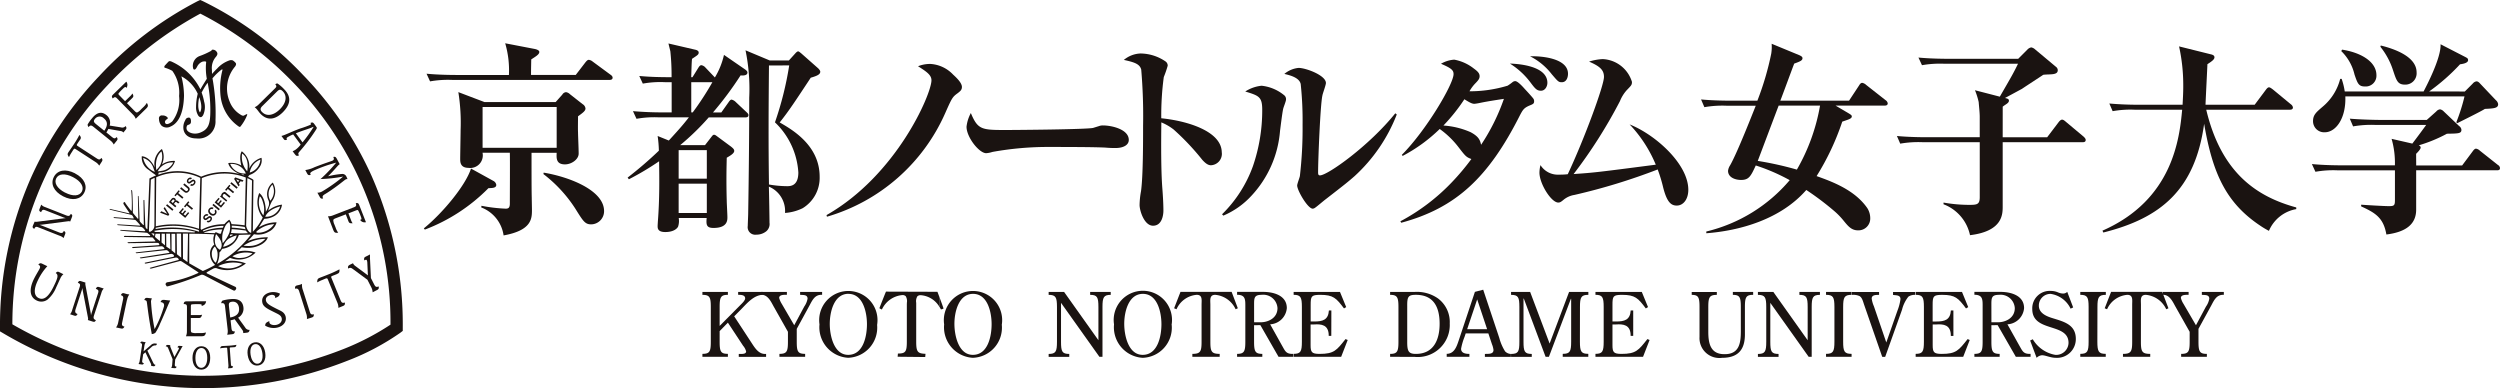 <svg xmlns="http://www.w3.org/2000/svg" width="226.56" height="35.173" viewBox="0 0 226.56 35.173"><defs><style>.a{fill:#1a1311;}</style></defs><g transform="translate(0 -0.003)"><g transform="translate(38.409 3.925)"><path class="a" d="M56.18,14.442v-3.7h6.714v3.7Zm6.714.45c-.018.45-.076,1.051.752,1.051.6,0,1.241-.458,1.241-.976,0-.449-.057-1.635-.057-1.9-.019-.468,0-1.046,0-1.481.432-.318.675-.486.675-.711a.523.523,0,0,0-.261-.392l-1.146-.9a.645.645,0,0,0-.355-.185.435.435,0,0,0-.339.223l-.6.673H56.347l-2.364-.9a17.626,17.626,0,0,1,.205,3.465c0,.38-.037,2.2-.037,2.591,0,.262,0,.808.751.808a1.14,1.14,0,0,0,1.273-1.37H58.65c.02.658,0,3.865,0,4.6,0,.392-.131.468-.373.468a14.394,14.394,0,0,1-2.2-.262l-.018.152a3.188,3.188,0,0,1,2.025,2.534c2.569-.458,2.569-1.541,2.569-2.329,0-.152-.018-.937-.018-1.106-.019-.582-.019-2.326-.019-4.054ZM60.57,7.838c0-.282,0-.432.02-1.408.43-.284.73-.45.73-.677,0-.148-.228-.224-.375-.262l-2.717-.523a8.644,8.644,0,0,1,.338,2.872H53.779c-.186,0-1.5,0-2.678-.114l.319.694a9.341,9.341,0,0,1,2.025-.131H67.663c.131,0,.3-.019.3-.207,0-.131-.131-.228-.21-.28l-1.61-1.186a.653.653,0,0,0-.34-.148c-.111,0-.206.112-.3.223l-.881,1.147Zm-5.44,8.484c-.5,1.556-2.606,4.07-4.275,5.42l.092.112A16.116,16.116,0,0,0,56.709,18.1c.317-.018.712,0,.712-.3a.486.486,0,0,0-.261-.358Zm6.564.5a12.4,12.4,0,0,1,2.89,3.132c.713,1.144.88,1.425,1.444,1.425a1.191,1.191,0,0,0,1.162-1.2c0-1.932-3.282-3.132-5.476-3.488Z" transform="translate(-50.855 -4.968)"/><path class="a" d="M82.345,14.655V17.24H79.792V14.655Zm-1.3-6.607h-.114c.02-.562.038-1.444.076-1.668.546-.359.6-.392.6-.582,0-.114-.131-.207-.317-.244l-2.421-.563c.02.112.152.619.171.711a20.975,20.975,0,0,1,.111,2.345c-.976,0-1.952-.019-2.928-.112l.321.694A8.831,8.831,0,0,1,78.575,8.5h.584v2.737h-.825c-.9,0-1.781-.038-2.682-.113l.32.694A9.052,9.052,0,0,1,78,11.686h2.719c-.487.621-.767.956-1.818,2.1l-1.013-.411A10.734,10.734,0,0,1,78,14.707a35.354,35.354,0,0,1-2.832,2.438l.113.152a24.725,24.725,0,0,0,2.739-1.631c.019,1.427.055,3.341-.113,5.481,0,.016-.02.3-.02.392,0,.188,0,.541.692.541.826,0,1.11-.373,1.165-.5a1.642,1.642,0,0,0,.055-.772h2.532c-.055.62-.016.9.621.9,1.258,0,1.258-.694,1.258-.976,0-.243-.059-1.257-.059-1.465-.054-1.913-.016-3.225,0-3.923.321-.188.678-.392.678-.619,0-.168-.169-.282-.28-.38l-1.257-.929c-.152-.112-.206-.152-.281-.152-.094,0-.131.039-.261.207l-.568.732h-2.25a22.722,22.722,0,0,0,2.587-2.513h3.3c.094,0,.3,0,.3-.206,0-.114-.112-.207-.168-.262l-.98-.921a.791.791,0,0,0-.379-.223c-.054,0-.131.019-.28.243l-.653.92h-.754a30.99,30.99,0,0,0,2.5-3.359c.186.019.62.039.62-.262,0-.131-.169-.242-.189-.262L83.9,6.025a6.864,6.864,0,0,1-.824,2.046l-.845-.886a.637.637,0,0,0-.38-.226c-.131,0-.223.152-.282.246Zm1.3,9.647v2.661H79.792V17.695Zm-1.41-6.457V8.5h1.914a26.221,26.221,0,0,1-1.782,2.737ZM88.047,6.53l-2.195-.92a17.305,17.305,0,0,1,.336,4.3c0,3.4-.037,7.092-.095,10.506,0,.172-.038.942-.038,1.112a.684.684,0,0,0,.771.789,1.42,1.42,0,0,0,.9-.3.856.856,0,0,0,.3-.785c0-.338-.038-2.778-.059-3.269a2.39,2.39,0,0,1,1.465,2.385,4.289,4.289,0,0,0,1.6-.43,3.218,3.218,0,0,0,1.538-2.852c0-2.853-2.513-4.279-3.621-4.919.826-1.03,1.425-1.95,2.815-4.054.582-.167.862-.3.862-.543,0-.131-.2-.322-.223-.337l-1.517-1.34c-.076-.053-.188-.167-.266-.167s-.2.115-.261.188l-.58.639Zm1.764.45a29.622,29.622,0,0,1-1.291,5.158,6.846,6.846,0,0,1,2.119,4.543c0,1.242-.732,1.242-1.029,1.242a9.783,9.783,0,0,1-1.633-.152c-.055-3.806-.036-6.791,0-10.788Z" transform="translate(-56.699 -4.973)"/><path class="a" d="M98.9,21.129c6.359-3.62,9.51-10.978,9.51-12.216,0-.486-.451-.785-1.216-1.274a2.912,2.912,0,0,1,1.146-.207,3.083,3.083,0,0,1,2.025.958c.242.223.805.731.805,1.125,0,.284-.169.392-.356.546-.488.356-.523.392-1.146,1.8a16.877,16.877,0,0,1-10.73,9.415Z" transform="translate(-62.406 -5.558)"/><path class="a" d="M119.055,14.819c1.18,0,7.354-.055,8.009-.186l.544-.168a.956.956,0,0,1,.374-.059c.752,0,2.327.339,2.327,1.314,0,.458-.486.732-1.2.732a8.821,8.821,0,0,1-.883-.036c-1.069-.06-3.845-.06-5.064-.06a28.2,28.2,0,0,0-5.216.452,2.262,2.262,0,0,1-.562.112c-.638,0-1.781-1.444-1.781-2.4a3.432,3.432,0,0,1,.392-1.238c.619,1.482.958,1.537,3.059,1.537Z" transform="translate(-66.422 -6.96)"/><path class="a" d="M143.25,15.151a1.039,1.039,0,0,1-.98,1.162c-.206,0-.432-.095-.788-.49a22.422,22.422,0,0,0-2.606-2.757,4.852,4.852,0,0,0-1.106-.639c-.02,1.765-.039,4.315.093,6.007.02.246.095,1.259.095,1.99,0,.411-.131,1.368-.939,1.368s-1.221-1.386-1.221-1.876a7.428,7.428,0,0,1,.131-1.257c.187-1.352.187-4.429.187-5.913a49.416,49.416,0,0,0-.168-5.1c-.131-.523-.653-.676-1.576-.879a2.505,2.505,0,0,1,1.5-.583,4.076,4.076,0,0,1,2.27.715.462.462,0,0,1,.205.392,9.527,9.527,0,0,1-.355,1.03,26.063,26.063,0,0,0-.228,3.734c2.31.227,5.482,1.163,5.482,3.1Z" transform="translate(-70.934 -5.259)"/><path class="a" d="M146.091,21.168a11.62,11.62,0,0,0,2.795-4.353,15.546,15.546,0,0,0,.845-5.122c0-1.182-.318-1.276-1.538-1.651a3.316,3.316,0,0,1,1.482-.523,3.855,3.855,0,0,1,2.025.845.458.458,0,0,1,.187.411c0,.152-.246.733-.261.86-.076.3-.242,1.691-.281,1.971a9.739,9.739,0,0,1-2.607,5.9,7.329,7.329,0,0,1-2.532,1.783Zm15.832-9.044a14.827,14.827,0,0,1-3.828,5.592c-.58.506-.788.676-2.626,2.1-.152.111-.784.654-.938.752a.417.417,0,0,1-.223.092c-.452,0-1.41-1.652-1.41-2.1,0-.152.228-.73.246-.863a37.055,37.055,0,0,0,.244-4.634,31.329,31.329,0,0,0-.17-3.7c-.131-.6-1.012-.8-1.482-.915a2.366,2.366,0,0,1,1.291-.545c.657,0,2.476.674,2.476,1.368,0,.188-.3.977-.317,1.128-.19.8-.392,5.834-.392,6.962,0,.169.018.282.169.282.694,0,4.467-2.685,6.828-5.626Z" transform="translate(-73.752 -5.671)"/><path class="a" d="M174.68,14.532c-.092-.392-.186-.732-.956-1.14a7.3,7.3,0,0,0-2.458-.6,16.472,16.472,0,0,0,1.9-2.381c.486.3.692.413.914.413a4.634,4.634,0,0,0,.468-.076c.735-.152,1.464-.262,2.2-.373a18.31,18.31,0,0,1-2.066,4.16Zm-7.107,1.013a14.33,14.33,0,0,0,3.357-2.44,8.014,8.014,0,0,1,1.706,1.651c.637.826.7.9,1.165,1.07a21.405,21.405,0,0,1-1.764,2.1,18.323,18.323,0,0,1-4.671,3.546l.076.131c4.937-1.331,7.9-4.071,10.766-9.755.261-.489.357-.638.807-.845.375-.152.471-.187.471-.415a.381.381,0,0,0-.076-.242c-.094-.131-.5-.579-.769-.864-.228-.262-.653-.713-.862-.713a.387.387,0,0,0-.228.076,4.556,4.556,0,0,1-.47.337,11.856,11.856,0,0,1-3.453.507,3.387,3.387,0,0,1,.582-.77c.228-.244.336-.375.336-.6s-.131-.41-.5-.674a4.054,4.054,0,0,0-1.8-.823,2.753,2.753,0,0,0-1.2.373c.975.413,1.139.6,1.139.94,0,.9-2.494,5.121-4.69,7.316Zm9.716-8.369a6.86,6.86,0,0,1,1.837,1.673c.449.6.6.789.98.789s.582-.4.582-.715c0-1.577-2.76-1.727-3.4-1.746Zm1.837-.654a5.745,5.745,0,0,1,1.954,1.616c.56.654.615.73.914.73.412,0,.562-.413.562-.77,0-1.392-2.363-1.618-3.431-1.58Z" transform="translate(-78.867 -5.338)"/><path class="a" d="M192.125,12.77c2.327.92,5.325,3.583,5.325,5.931,0,.845-.449,1.427-1.049,1.427-.507,0-.882-.3-1.22-1.6a13.475,13.475,0,0,0-.507-1.673,55.081,55.081,0,0,1-7.54,2.307,2.059,2.059,0,0,0-1,.45c-.223.186-.317.243-.468.243-.639,0-1.708-1.707-1.708-2.719a3.062,3.062,0,0,1,.094-.676,1.857,1.857,0,0,0,1.69.864,6.193,6.193,0,0,0,.784-.038c1.5-3.193,3.281-8.032,3.281-8.82,0-.654-.41-.974-1.351-1.385a4.834,4.834,0,0,1,1.241-.228,2.913,2.913,0,0,1,2.645,2.066c0,.28-.057.318-.487.767a3.351,3.351,0,0,0-.6.976,44.706,44.706,0,0,1-4.2,6.61c1.911-.131,2.193-.169,7.446-.85a11.955,11.955,0,0,0-2.378-3.658Z" transform="translate(-82.857 -5.42)"/><path class="a" d="M214.025,10.632a17.685,17.685,0,0,1-2.1,5.8,29.779,29.779,0,0,0-3.545-.789c.187-.487,1.408-3.734,1.894-5.01Zm1.408,0h4.425c.131,0,.3-.019.3-.207a.416.416,0,0,0-.187-.281l-1.764-1.385a.737.737,0,0,0-.356-.191c-.116,0-.206.095-.283.228l-.914,1.387h-6.229c.189-.468,1.053-2.834,1.259-3.358.523-.188.749-.28.749-.487,0-.131-.111-.188-.261-.265l-2.533-1.046a3.87,3.87,0,0,1-.038.9,25.986,25.986,0,0,1-1.255,4.258h-2.438c-.19,0-1.5,0-2.666-.112l.3.7a9.467,9.467,0,0,1,2.025-.131H208.2c-.187.449-1.651,4.223-2.325,5.4a1.169,1.169,0,0,0-.188.5c0,.6.653.826,1.181.826.714,0,.882-.337,1.332-1.312a17.47,17.47,0,0,1,3.076,1.331,14.245,14.245,0,0,1-7.559,4.654V22.2c3-.228,6.715-1.238,9.062-3.923a26.033,26.033,0,0,1,2.475,1.86,6.637,6.637,0,0,1,.9.915c.415.508.714.884,1.315.884a1.069,1.069,0,0,0,1.105-1.091,1.717,1.717,0,0,0-.261-.915c-1.144-1.669-3.226-2.419-4.6-2.91a23.156,23.156,0,0,0,2.325-4.935c.527-.186.864-.262.864-.468,0-.111-.076-.152-.244-.262Z" transform="translate(-87.494 -4.983)"/><path class="a" d="M236.194,13.6h4.032l1.012-1.333c.113-.152.228-.262.34-.262s.222.094.355.207l1.613,1.35c.131.131.17.205.17.281,0,.188-.152.207-.283.207h-7.239v5.819c0,.711,0,2.251-2.962,2.606a3.837,3.837,0,0,0-2.4-2.8v-.154a13.539,13.539,0,0,0,2.252.207c.749,0,1.031,0,1.031-.694V14.05h-5.16a9.551,9.551,0,0,0-2.047.131l-.3-.694c1.162.112,2.492.112,2.678.112h4.827V11.762c0-.414-.059-.881-.095-1.354a6.843,6.843,0,0,0-.336-1.068l2.251.583c1.088-1.877,1.241-2.141,1.65-2.983h-6.678a9.4,9.4,0,0,0-2.025.131l-.321-.692c1.164.112,2.5.112,2.683.112H237.6l.823-.824a.653.653,0,0,1,.357-.209.706.706,0,0,1,.338.17l1.914,1.6a.373.373,0,0,1,.152.3c0,.468-.712.338-1.314.413-.242.169-1.6,1.046-1.93,1.274-.112.058-1.291.7-1.539.829.244.056.358.094.358.242,0,.228-.321.337-.563.545Z" transform="translate(-93.111 -5.085)"/><path class="a" d="M260.536,11.078c1.386,5.816,4.668,7.9,8.158,8.856v.152a3.312,3.312,0,0,0-2.476,1.969,7.235,7.235,0,0,1-.788-.469c-3.1-2.064-4.317-4.746-5.084-9.233-.826,6.007-3.958,8.558-9.137,9.854l-.076-.17c6.38-2.8,6.978-8.355,7.222-10.958h-4.276a9.146,9.146,0,0,0-2.025.131l-.3-.694c.884.076,1.783.112,2.666.112h3.974c.019-.487.059-.956.059-1.689a16.311,16.311,0,0,0-.38-3.6l2.85.711c.169.038.358.092.358.28s-.228.36-.638.621c-.02.523-.152,3.1-.172,3.677h4.454l1.01-1.35c.059-.076.171-.228.283-.228.076,0,.152.037.375.206l1.613,1.331a.433.433,0,0,1,.186.284c0,.206-.206.206-.28.206Z" transform="translate(-99.007 -5.057)"/><path class="a" d="M289.973,9.368l.714-.714a.554.554,0,0,1,.338-.206c.131,0,.222.076.339.206l1.423,1.5a.589.589,0,0,1,.207.358c0,.358-.34.392-1.2.432-.375.242-2.138,1.106-2.5,1.293l-.093-.076a16.9,16.9,0,0,0,.744-2.347h-10.8c.076,1.988-.864,3.248-1.858,3.248a1.006,1.006,0,0,1-1.069-1.015c0-.565.3-.807.862-1.293a4.844,4.844,0,0,0,1.6-2.533h.131a6.269,6.269,0,0,1,.281,1.144h7.146c.206-.4,1.6-3.021,1.538-4.279l2.286,1.177c.134.076.208.115.208.265,0,.3-.638.356-.732.375a18.119,18.119,0,0,1-2.794,2.458Zm-4.406,6.7h4.164l.939-1.259c.093-.131.2-.262.317-.262a.646.646,0,0,1,.355.186l1.633,1.293a.357.357,0,0,1,.187.282c0,.188-.152.2-.281.2h-7.316v3.566c0,1.3-.9,2.027-2.7,2.253-.261-1.539-1.031-1.971-2.286-2.55v-.152c.527.039,2.1.131,2.5.131.488,0,.562-.056.562-.545v-2.7h-5.18a9.248,9.248,0,0,0-2.025.131l-.321-.7c1.164.115,2.494.115,2.682.115h4.841a7.947,7.947,0,0,0-.3-2.4l1.879.431c.43-.562,1.068-1.427,1.256-1.69h-4.579a9.425,9.425,0,0,0-2.045.131l-.3-.7c1.161.095,2.492.113,2.678.113h4.3l.863-.77a.515.515,0,0,1,.338-.188.607.607,0,0,1,.335.188L289.46,12.5a.458.458,0,0,1,.206.337c0,.339-.261.339-1.312.356a13.23,13.23,0,0,1-2.551,1.051c.095.055.169.092.169.207,0,.146-.261.413-.411.563ZM278.85,5.574c1.6.244,3.114,1.032,3.114,2.325a.976.976,0,0,1-1.032,1.014c-.58,0-.675-.262-.956-1.087a4.328,4.328,0,0,0-1.2-2.121Zm3.508-.375c1.216.3,3.246.994,3.246,2.438a1.025,1.025,0,0,1-1.05,1.107c-.658,0-.77-.354-1.072-1.257a6.672,6.672,0,0,0-1.161-2.175Z" transform="translate(-105.011 -4.997)"/></g><g transform="translate(0.56 0.617)"><path class="a" d="M18.145,35.177h-.005A35.822,35.822,0,0,1,.275,30.195L0,30.032v-.319A33.205,33.205,0,0,1,2.8,16.127,32.817,32.817,0,0,1,8.945,6.948,32.647,32.647,0,0,1,17.908.11L18.137,0l.232.1a31.567,31.567,0,0,1,9.078,6.679,32.019,32.019,0,0,1,6.227,9.163A33.455,33.455,0,0,1,36.5,29.713v.277l-.22.168a22.153,22.153,0,0,1-4.767,2.526A35.785,35.785,0,0,1,18.145,35.177ZM1.121,29.393a34.7,34.7,0,0,0,17.026,4.664A34.654,34.654,0,0,0,31.1,31.646a23.132,23.132,0,0,0,4.287-2.221,31.15,31.15,0,0,0-8.71-21.832,31.824,31.824,0,0,0-8.522-6.355A32.959,32.959,0,0,0,9.729,7.748,31.452,31.452,0,0,0,1.121,29.393Z" transform="translate(-0.56 -0.617)"/><g transform="translate(2.218 6.786)"><path class="a" d="M30.546,11.967l1.512-1.487c.141-.14.152-.216.014-.365.1-.065.168-.088.221-.06a3.7,3.7,0,0,1,.588.513c.658.669.607,1.357-.14,2.1-.7.685-1.4.741-1.986.145-.183-.187-.3-.4-.457-.543a.867.867,0,0,0-.093-.076,1.139,1.139,0,0,0,.34-.225Zm.346.675c.385.392,1.008.327,1.6-.262s.67-1.217.261-1.629c-.2-.2-.314-.181-.509.01L30.91,12.08c-.206.2-.229.356-.022.564Z" transform="translate(-9.905 -9.878)"/><path class="a" d="M34.62,17.575l-.205-.279a1.3,1.3,0,0,0,.3-.163,2.227,2.227,0,0,0,.43-.436l-.679-.923a3.208,3.208,0,0,0-.528.262c-.083.061-.09.118-.028.213-.2.065-.228.047-.319-.076l-.191-.262c.311-.065.849-.362,1.693-.671a9.677,9.677,0,0,0,.938-.339c.059-.042.052-.085,0-.167.206-.086.252-.031.379.141l.015.019c.069.094.118.169.152.216.053.076.031.112-.037.228a15.3,15.3,0,0,1-.951,1.331c-.362.463-.6.7-.638.775s-.024.131.041.228c-.2.085-.261.05-.37-.1Zm.092-1.9.6.82a13.118,13.118,0,0,0,.992-1.381l-.023-.031c-.267.153-.818.28-1.572.588Z" transform="translate(-10.673 -10.992)"/><path class="a" d="M39.343,19.468c-.125.065-.419.475-1.029,1.079a7.635,7.635,0,0,1,1.262-.209.4.4,0,0,1,.406.257,1.565,1.565,0,0,1,.091.214.215.215,0,0,0-.167.029c-.152.081-.658.547-1.642,1.187-.342.223-.537.262-.4.532-.172.046-.236,0-.321-.162l-.2-.36a.866.866,0,0,0,.449-.122,14.113,14.113,0,0,0,1.887-1.34A12.959,12.959,0,0,1,37.6,20.8a.349.349,0,0,0,.057-.025,14.592,14.592,0,0,0,1.393-1.462,12.387,12.387,0,0,0-2.075.737c-.238.131-.327.2-.249.337.008.01.01.022.018.032-.187.055-.255.019-.336-.135l-.16-.3a2.724,2.724,0,0,0,.843-.262c.952-.37,1.5-.532,1.617-.588.144-.076.165-.159.076-.333.178-.054.238.005.341.2l.244.458a.056.056,0,0,0-.029.012Z" transform="translate(-11.359 -11.973)"/><path class="a" d="M42.393,26.027a.475.475,0,0,1-.532-.218.508.508,0,0,0,.076-.011c.076-.031.06-.118-.033-.353a3.99,3.99,0,0,0-.2-.458c-.048-.08-.081-.076-.228-.02l-.671.262.252.654a1.046,1.046,0,0,0,.131.241c-.283.019-.327-.042-.392-.207l-.028-.076-.2-.523-.923.355c-.135.055-.2.1-.211.169a1.029,1.029,0,0,0,.106.406l.111.284a1.678,1.678,0,0,0,.228.449c-.308.042-.365-.037-.468-.3l-.457-1.189a1.044,1.044,0,0,0,.406-.065l1.966-.76c.191-.076.22-.156.143-.358.21-.046.256.009.341.228Z" transform="translate(-12.008 -13.292)"/><path class="a" d="M3.9,26.025a.554.554,0,0,0,.22.01l2.43-.312a1.517,1.517,0,0,1,.178-.01q-.088-.031-.177-.059L4.888,25c-.216-.085-.3-.065-.392.146a.123.123,0,0,1-.008.02c-.2-.1-.2-.166-.115-.367l.125-.318a.765.765,0,0,0,.346.221l1.894.746c.235.094.336.084.438-.127.176.1.152.169.076.367l-.131.327A.121.121,0,0,0,7.089,26a.342.342,0,0,0-.169-.01L4.532,26.3c-.043,0-.111.009-.2.014a1.745,1.745,0,0,1,.171.052l1.6.629c.243.1.359.071.438-.125a.027.027,0,0,0,0-.014c.181.121.17.182.1.356l-.117.3a.927.927,0,0,0-.379-.218l-1.916-.757c-.2-.08-.279-.048-.364.144-.176-.11-.171-.167-.108-.327Z" transform="translate(-3.539 -13.338)"/><path class="a" d="M8.125,20.679c.86.443,1.155,1.14.835,1.749s-1.056.774-1.916.327S5.889,21.618,6.209,21s1.059-.768,1.916-.327Zm-.9,1.738c.742.384,1.316.311,1.524-.095s-.06-.915-.8-1.3-1.314-.309-1.524.1.059.915.8,1.3Z" transform="translate(-4.106 -12.366)"/><path class="a" d="M9.009,16.62l-.015.024c-.054.08-.138.2-.246.371-.043.065-.032.108.041.156l1.73,1.125c.2.131.289.152.432-.037.117.141.121.209.037.341l-.233.36a1,1,0,0,0-.315-.316L8.617,17.459c-.1-.065-.14-.046-.235.1-.039.065-.091.148-.165.262a2.76,2.76,0,0,0-.2.37c-.138-.2-.159-.282-.056-.439.08-.124.221-.316.4-.588a8.877,8.877,0,0,0,.6-.989c.153.2.166.276.053.45Z" transform="translate(-4.542 -11.348)"/><path class="a" d="M13.306,14.862a.385.385,0,0,0,.4-.107l.014-.016c.1.152.1.218,0,.341l-.2.247a.594.594,0,0,0-.057-.058.379.379,0,0,0-.183-.076L12.157,15a2.7,2.7,0,0,1-.18.321l.5.405c.191.152.272.184.436.009.1.152.1.221,0,.343l-.269.335a.981.981,0,0,0-.283-.346l-1.558-1.26c-.2-.158-.294-.152-.442.032-.065-.117-.1-.2-.071-.256a3.361,3.361,0,0,1,.392-.551c.435-.541.867-.634,1.3-.286a.875.875,0,0,1,.295.951Zm-1.544-.807a.531.531,0,0,0-.815.031c-.163.2-.123.3.094.479l.747.6c.327-.458.317-.835-.027-1.112Z" transform="translate(-5.116 -10.717)"/><path class="a" d="M14.48,9.826a.476.476,0,0,1,.008.573.375.375,0,0,0-.041-.065c-.057-.058-.131-.008-.31.17a4.321,4.321,0,0,0-.342.364c-.054.076-.037.1.071.214l.5.514.5-.486a1.249,1.249,0,0,0,.17-.213c.131.251.09.313-.038.436q-.029.027-.056.056l-.4.388.69.708c.1.1.169.152.237.131a1.045,1.045,0,0,0,.332-.262c.061-.065.136-.135.218-.213a1.7,1.7,0,0,0,.321-.392c.162.265.11.35-.092.548l-.914.893a1.041,1.041,0,0,0-.222-.349l-1.474-1.5c-.142-.145-.228-.141-.383.01-.125-.176-.1-.239.071-.4Z" transform="translate(-5.812 -9.826)"/><path class="a" d="M4.991,31.734a5.208,5.208,0,0,0-.845,1.256c-.419.85-.372,1.418.052,1.627.481.238.914-.122,1.372-1.061.342-.7.472-1.04.179-1.2.131-.139.187-.152.327-.081l.372.184a1.021,1.021,0,0,0-.287.4c-.116.235-.223.5-.358.772a2.863,2.863,0,0,1-.792,1.127.942.942,0,0,1-.98.087c-.625-.3-.728-.989-.25-1.962.2-.4.392-.694.5-.9.095-.191.076-.29-.109-.4.157-.152.228-.139.412-.046Z" transform="translate(-3.48 -15.01)"/><path class="a" d="M9.577,33.731a.524.524,0,0,0,0,.232l.479,2.536c.008.044.015.107.022.186.031-.1.046-.169.052-.19l.583-1.786c.076-.232.05-.323-.178-.4l-.02-.006c.1-.216.161-.213.379-.144l.341.112a.818.818,0,0,0-.211.38l-.664,2.027c-.083.253-.065.36.163.458-.1.192-.168.172-.379.1l-.354-.114a.117.117,0,0,0,.014-.032.371.371,0,0,0,0-.179l-.479-2.494q-.017-.1-.027-.2a1.694,1.694,0,0,1-.046.182l-.56,1.717c-.085.262-.053.384.16.458l.012,0c-.114.2-.181.19-.363.131L8.182,36.6a1,1,0,0,0,.2-.412l.673-2.064c.071-.221.033-.3-.172-.375.1-.191.163-.19.338-.131Z" transform="translate(-4.61 -15.521)"/><path class="a" d="M14.655,35.646l-.426,2.009c-.056.252-.042.343.2.411-.093.169-.159.2-.322.166l-.44-.093a1.065,1.065,0,0,0,.19-.43l.442-2.092c.052-.235.008-.347-.2-.4.076-.152.146-.207.279-.178.065.016.164.053.308.085.043.008.1.017.185.024a1.239,1.239,0,0,0-.208.5Z" transform="translate(-5.928 -15.866)"/><path class="a" d="M17.731,35.647a.767.767,0,0,0-.086.262,17.239,17.239,0,0,0,.327,2.519,9.808,9.808,0,0,0,.855-2.083c.028-.228-.06-.327-.318-.367.085-.2.179-.216.392-.192l.491.055c-.169.284-.425,1.01-.926,2.1a4.433,4.433,0,0,1-.415.809.541.541,0,0,1-.353.127.01.01,0,0,0,.008.01.007.007,0,0,0,.006,0c.006-.065-.14-.694-.313-1.918-.085-.608-.118-.957-.144-1.046-.02-.065-.089-.112-.219-.131.08-.2.152-.209.344-.185Z" transform="translate(-6.739 -16.004)"/><path class="a" d="M23.774,36c-.048.262-.152.347-.417.437a.463.463,0,0,0,.019-.076c0-.088-.092-.1-.359-.1a4.522,4.522,0,0,0-.523.02c-.1.017-.1.052-.106.213v.76h.735a1.28,1.28,0,0,0,.284-.034c-.088.285-.162.3-.349.3h-.673v1.042c0,.152.017.237.082.272a1.068,1.068,0,0,0,.44.05h.321a1.821,1.821,0,0,0,.532-.056c-.076.318-.176.346-.474.345l-1.344,0a1.082,1.082,0,0,0,.089-.423l.005-2.219c0-.214-.065-.277-.3-.277.035-.223.1-.249.35-.249Z" transform="translate(-7.87 -16.099)"/><path class="a" d="M28.387,38.312a.411.411,0,0,0,.379.218.084.084,0,0,0,.022-.008c-.035.191-.088.241-.253.262l-.327.037v-.09a.411.411,0,0,0-.076-.192l-.7-.976a2.733,2.733,0,0,1-.37.1l.076.676c.028.256.069.339.318.327-.037.188-.088.239-.253.257l-.447.05a1.066,1.066,0,0,0,.044-.466l-.238-2.092c-.028-.262-.108-.332-.355-.3.039-.135.076-.22.137-.243a3.529,3.529,0,0,1,.7-.127c.726-.08,1.119.17,1.184.75a.923.923,0,0,1-.483.929Zm-.557-1.751c-.044-.405-.284-.62-.631-.582-.27.031-.314.137-.282.428l.11,1c.584-.1.856-.388.8-.85Z" transform="translate(-8.945 -16.035)"/><path class="a" d="M32.265,35.433a.2.2,0,0,0,.01-.115c-.026-.116-.2-.2-.4-.148-.327.071-.481.274-.43.507.057.258.332.421.788.654.331.173.568.272.671.348a.741.741,0,0,1,.327.458c.1.449-.2.858-.769.989a1.491,1.491,0,0,1-1.09-.179c.017-.243.113-.294.379-.412a.517.517,0,0,0,.009.142c.034.152.311.267.628.2.353-.076.544-.336.485-.6s-.285-.353-.643-.532c-.621-.31-1.029-.491-1.11-.877-.1-.447.171-.814.722-.938a1.366,1.366,0,0,1,.869.116c-.055.23-.17.313-.442.392Z" transform="translate(-10.121 -15.836)"/><path class="a" d="M35.727,34.463l.621,1.957c.076.246.131.319.379.262,0,.191-.039.251-.2.3l-.429.136a1.076,1.076,0,0,0-.048-.464l-.647-2.038c-.071-.228-.167-.3-.38-.247-.013-.17.026-.252.152-.292.065-.02.169-.036.31-.076.042-.015.1-.039.172-.071a1.256,1.256,0,0,0,.065.529Z" transform="translate(-11.064 -15.603)"/><path class="a" d="M39.475,32.619a.138.138,0,0,0-.028.012c-.093.041-.24.094-.435.173-.076.033-.093.076-.056.163l.821,2.009c.1.239.159.3.4.228.018.191-.019.253-.172.316l-.417.17a1.085,1.085,0,0,0-.085-.458l-.87-2.123c-.048-.117-.093-.122-.261-.052-.071.031-.169.076-.3.126a2.772,2.772,0,0,0-.4.2c0-.256.032-.339.214-.413.146-.061.379-.142.7-.274a9.565,9.565,0,0,0,1.1-.5c.015.269-.018.34-.219.421Z" transform="translate(-11.701 -15.189)"/><path class="a" d="M41.8,31.216a.314.314,0,0,0,.022.061.65.65,0,0,0,.211.211l1.113.83-.053-1.129a.647.647,0,0,0-.048-.247c-.026-.051-.1-.047-.207.008-.007,0-.015.007-.022.011-.039-.246.007-.275.157-.353,0,0,.01-.006.015-.007l.346-.178c0,.1,0,.218,0,.353l.085,1.787.285.557c.118.228.185.292.416.2.032.191,0,.255-.146.327l-.4.207a1.069,1.069,0,0,0-.124-.458l-.349-.681-1.285-.949c-.163-.118-.246-.174-.421-.084l-.038.019c-.045-.2.008-.27.179-.358Z" transform="translate(-12.583 -14.763)"/><path class="a" d="M16.882,41.18l-.076.511.667-.568a.471.471,0,0,1,.444-.137l.107.017c-.035.1-.07.144-.138.148a.472.472,0,0,0-.372.158l-.363.313.523,1.088c.059.12.107.186.2.2h.013c-.056.113-.093.142-.2.127l-.2-.032a.216.216,0,0,0,.01-.034.436.436,0,0,0-.065-.233l-.459-.961-.2.172-.085.552c-.024.164-.012.224.148.262-.055.113-.1.135-.2.118l-.289-.043a.692.692,0,0,0,.106-.286l.206-1.368c.023-.152-.009-.228-.152-.253.041-.1.087-.139.174-.126.042.006.109.027.2.043.027,0,.065.006.12.008a.82.82,0,0,0-.118.331Z" transform="translate(-6.573 -17.249)"/><path class="a" d="M20.013,41.228a.19.19,0,0,0-.01.042.411.411,0,0,0,.045.188l.335.836.355-.643a.362.362,0,0,0,.056-.152c.006-.037-.037-.06-.116-.065H20.66c.065-.152.1-.152.21-.143h.01l.252.019c-.036.055-.076.12-.118.2l-.56,1.019-.032.4c-.014.169,0,.228.163.25-.046.116-.085.143-.2.131l-.291-.022a.7.7,0,0,0,.086-.294l.037-.5-.387-.962c-.052-.12-.076-.18-.205-.19H19.6c.043-.127.1-.146.22-.137Z" transform="translate(-7.355 -17.345)"/><path class="a" d="M24.393,42.419c0,.664-.332,1.064-.805,1.064s-.8-.4-.8-1.064.334-1.059.805-1.059S24.4,41.76,24.393,42.419Zm-1.34,0c0,.573.223.9.532.9s.541-.327.541-.9-.223-.9-.532-.9-.538.319-.541.892Z" transform="translate(-8.122 -17.383)"/><path class="a" d="M27.343,41.41h-.018c-.065.005-.168.009-.3.02-.055,0-.07.028-.065.088l.1,1.4c.012.167.039.221.2.221-.029.124-.065.152-.171.162l-.293.023a.685.685,0,0,0,.04-.3l-.109-1.485c-.006-.081-.033-.094-.152-.084-.052,0-.118.01-.211.018a1.56,1.56,0,0,0-.284.043c.05-.158.088-.2.216-.213.1-.007.261-.011.486-.027a5.948,5.948,0,0,0,.784-.084C27.521,41.364,27.483,41.4,27.343,41.41Z" transform="translate(-8.914 -17.343)"/><path class="a" d="M30.957,41.822c.1.654-.169,1.1-.636,1.168s-.849-.277-.95-.93.17-1.1.636-1.167S30.86,41.168,30.957,41.822Zm-1.324.2c.084.565.355.85.665.806s.484-.4.4-.967-.357-.85-.666-.806-.484.4-.4.97Z" transform="translate(-9.7 -17.269)"/></g><g transform="translate(9.374 3.887)"><path class="a" d="M26.7,11.589c-.124.055-.211.116-.247.122a.277.277,0,0,1-.17-.034,2.388,2.388,0,0,1-1.088-1.236,3.071,3.071,0,0,1,.485-3.18c.05-.065.142-.22.06-.327a1.064,1.064,0,0,0-.265-.234.488.488,0,0,0-.267-.012,2.7,2.7,0,0,0-1.15.751,5.735,5.735,0,0,0-.463.492s-.01-.289-.01-.375a1.533,1.533,0,0,1,.376-1.192c.1-.131.178-.272.065-.428a.426.426,0,0,0-.383-.207c-.076,0-.094.071-.108.095a6.892,6.892,0,0,1-1.057.479.945.945,0,0,0-.594,1.117c.027.1.07.111.124.112.085,0,.168-.131.238-.267a.935.935,0,0,1,.43-.43.636.636,0,0,1,.341-.033c.041.022.055.013.041.109a5.3,5.3,0,0,0,.065,1.455s-.474.744-.579.966a5.348,5.348,0,0,0-2.589-2.509s-.2-.111-.3-.014-.327.349-.349.375-.076.159.022.185a3.042,3.042,0,0,1,.668.279,3.379,3.379,0,0,1,.615,2.281,3.217,3.217,0,0,1-.624,2.305c-.3.248-.629.365-.66.037a.339.339,0,0,1,.144-.218c.076-.036.2-.111.019-.246a.607.607,0,0,0-.4-.117.261.261,0,0,0-.3.321.9.9,0,0,0,.233.608.728.728,0,0,0,.812.076c.486-.2,1.176-.836,1.221-2.8a7.3,7.3,0,0,0-.237-1.749A3.333,3.333,0,0,1,22.3,9.725a4.937,4.937,0,0,0-.152,1.187,1.37,1.37,0,0,0,.22.822c.131.131.261.186.417-.065a1.751,1.751,0,0,0,.093-1.236,4.845,4.845,0,0,0-.228-.823l.054-.09a5.643,5.643,0,0,1,.494-.794,12.55,12.55,0,0,1,.244,2.479c0,1.265-.164,1.74-.92,2.04-.588.233-1.184-.028-1.23-.327a.393.393,0,0,1,.09-.361s.28-.043.3-.242c.028-.27-.037-.5-.3-.413-.185.06-.19.2-.244.279a1.243,1.243,0,0,0-.118.836c.093.373.4.756,1.176.756a1.534,1.534,0,0,0,1.713-1.631,17.555,17.555,0,0,0-.274-3.822s.1-.106.181-.2a4.8,4.8,0,0,1,.613-.564c.043-.034.131-.083.108.031a6.522,6.522,0,0,0-.164,2.379,3.871,3.871,0,0,0,1.639,2.723c.048.028.116.081.185-.027a4,4,0,0,0,.572-.989c.018-.056.046-.139-.078-.085ZM22.5,11.417c-.3-.409-.065-1.386-.065-1.386.383,1,.065,1.387.065,1.387Z" transform="translate(-14.314 -5.728)"/><path class="a" d="M27.924,23.584a1.387,1.387,0,0,0,.6-.976,2.376,2.376,0,0,0-1.249.545,4.727,4.727,0,0,1,.337-.85,1.505,1.505,0,0,0,.076-1.694,1.316,1.316,0,0,0-.37,1.647.806.806,0,0,1,.014.417,2.617,2.617,0,0,1-.272.588s.028-1.248-.6-1.707a2.207,2.207,0,0,0,.321,2.219,5.111,5.111,0,0,1-.9,1.293l.056-4.553c0-.048.034-.137-.065-.2-.117-.076-.4-.213-.4-.213-.035-.055.1-.184.164-.2a1.666,1.666,0,0,0,.811-.636,1.065,1.065,0,0,0,.218-.9,1.73,1.73,0,0,0-1.11.981,1.709,1.709,0,0,0-.67-1.569s-.294.293-.048,1.289a1.827,1.827,0,0,0-1.18-.224s.041.573,1.038,1a5.376,5.376,0,0,0-3.494.232,4.841,4.841,0,0,0-3.874-.177.735.735,0,0,1,.009-.152c.005-.042.121-.048.176-.055a1.41,1.41,0,0,0,1.317-1.04,1.893,1.893,0,0,0-1.188.316,1.606,1.606,0,0,0,0-1.4,1.659,1.659,0,0,0-.649,1.686s-.375-.955-1.172-1.032a1.3,1.3,0,0,0,.607,1.229c.356.28.684.506.684.506s-.443.2-.6.286l-.185,4.6a.765.765,0,0,1-.137-.108.9.9,0,0,1-.053-.262c-.008-.087-.084-2.165-.084-2.239s-.082-.069-.082.022S16,24.4,16,24.436s-.041.025-.069,0-.228-.228-.251-.262a.315.315,0,0,1-.061-.162c0-.056-.084-2.092-.089-2.139s-.065-.095-.065-.007.039,1.962.039,1.987-.039.055-.06.022-.4-.465-.417-.5a.472.472,0,0,1-.02-.206c.007-.065-.018-1.639-.069-1.825-.026-.1-.088-.076-.076.012a12.993,12.993,0,0,1,.041,1.792c-.006.042-.061.008-.076-.013s-.444-.56-.5-.676-.1-.09-.138-.061a.131.131,0,0,0-.02.163c.033.076.5.751.526.792s0,.055-.048.041S13,23.015,12.962,23s-.088.039-.041.061,1.9.449,1.967.486a.266.266,0,0,1,.122.123c.014.033.04.081.055.109s.055.065,0,.081-1.624-.109-1.728-.116-.082.081-.013.081,1.768.152,1.823.157a.261.261,0,0,1,.116.039,5.093,5.093,0,0,1,.379.412c.018.032.065.076-.014.076s-1.926-.117-1.98-.117-.093.061.007.076,1.945.137,2.042.152a.425.425,0,0,1,.228.1,1.259,1.259,0,0,1,.162.182c.027.043.089.116-.007.116-.178,0-2.094-.116-2.155-.122s-.08.058-.027.065c.246.048,2.308.184,2.382.2s.055.033.089.055a1.291,1.291,0,0,1,.2.17c.008.022.042.061-.039.069s-2.239-.015-2.267-.015-.131.1.007.1,2.389.036,2.444.036a.16.16,0,0,1,.122.047c.022.026.2.252.219.28s-.034.041-.076.041-2.274.06-2.4.069c-.1.005-.035.094.053.088.022,0,2.382-.028,2.5-.028.065,0,.205-.006.244.065s.065.131-.055.144-2.252.164-2.306.164c-.1,0-.07.1-.008.1.041,0,2.553-.165,2.583-.165a.412.412,0,0,1,.152.039,1.2,1.2,0,0,1,.108.116c.014.02.048.076-.033.1s-2.425.286-2.507.3-.033.082.048.076c.027,0,2.621-.274,2.649-.28a.255.255,0,0,1,.122.023,1.045,1.045,0,0,1,.184.163c.008.02.008.061-.027.065l-2.588.411c-.1.012-.055.081.061.081.076,0,2.635-.392,2.725-.409a.359.359,0,0,1,.216.094c.022.028.081.152-.04.178l-2.526.523c-.1.022-.04.1.053.09.048-.007,2.662-.541,2.711-.548a.379.379,0,0,1,.163.034.327.327,0,0,1,.089.1c.014.019.034.076-.007.088-.061.019-2.444.667-2.56.7-.081.02-.026.095.1.076.056-.01,2.583-.685,2.608-.685a.478.478,0,0,1,.131.034c.028.014,1.319.854,1.481.97.048.033.095.041,0,.095a10.307,10.307,0,0,1-2.764.826c-.144.022-.192.172-.152.228a1.152,1.152,0,0,0,.089.139c.027.022.089,0,.137-.007a23.624,23.624,0,0,0,2.955-1.019c.1-.06.266.007.327.041S24,30.336,24.132,30.386a.131.131,0,0,0,.152-.022.317.317,0,0,0,.095-.184.178.178,0,0,0-.109-.137c-.061-.019-2.5-1.177-2.547-1.208a.061.061,0,0,1,.006-.109c.041-.027.523-.3.58-.327a.474.474,0,0,1,.261-.039,2.7,2.7,0,0,0,2.683-.424,3.542,3.542,0,0,0-1.89-.191l.449-.314a2.154,2.154,0,0,0,2.321-.479,2.868,2.868,0,0,0-1.692-.069l.438-.415a2.523,2.523,0,0,0,1.443-.1c.784-.286.9-.751.924-.8a4.527,4.527,0,0,0-1.818.341s.451-.491.554-.622a1.923,1.923,0,0,0,1.355-.231,1.321,1.321,0,0,0,.7-.846,3.053,3.053,0,0,0-1.61.458s.425-.678.492-.777a1.91,1.91,0,0,0,1.008-.307Zm-.272-2.792a1.319,1.319,0,0,1-.185,1.462,1.234,1.234,0,0,1,.184-1.462Zm.709,1.977a1.362,1.362,0,0,1-.532.709,1.339,1.339,0,0,1-.826.228c.278-.7,1.358-.94,1.358-.94Zm-1.795-4.243A1.321,1.321,0,0,1,25.6,19.7,1.511,1.511,0,0,1,26.565,18.526ZM17,19.642a1.7,1.7,0,0,1-1.057-1.265,1.425,1.425,0,0,1,.956,1Zm7.913-1.663c.718.48.457,1.606.457,1.606a1.925,1.925,0,0,1-.457-1.609Zm-1.085.943a1.391,1.391,0,0,1,1.419.864,1.414,1.414,0,0,1-1.419-.865Zm1.279,1.035c-.055-.019-.28-.088-.28-.088a.505.505,0,0,1,.211.014.131.131,0,0,1,.069.073Zm-3.85.248a5.351,5.351,0,0,1,3.984-.055l-.1,4.334c-.565-.081-1.193-.108-1.193-.108a.862.862,0,0,0-.206-.4,2.182,2.182,0,0,0-.438.4l-.246.012a4.187,4.187,0,0,0-1.844.5l-.065-.09Zm1.734,5.032h-.16a2.415,2.415,0,0,0-.314-.135.392.392,0,0,0-.076.094s-.818-.033-.9-.033-.095-.033-.095-.033a4.96,4.96,0,0,1,1.665-.274,2.355,2.355,0,0,0-.12.38ZM22.9,26.7c-.766-.445-.349-1.42-.349-1.42.88.928.347,1.42.347,1.42ZM21.491,25c-.159.076-.131-.047-.131-.047a4.448,4.448,0,0,1,1.877-.424l-.076.171a5.141,5.141,0,0,0-1.67.3Zm1.693.069c.164-.5.239-.689.554-.9,0,0,.174.248.034.937a3.081,3.081,0,0,1-.616.994,2.117,2.117,0,0,1,.027-1.039Zm.008,1.369a1.355,1.355,0,0,1,.511-.751,3.236,3.236,0,0,1,.719-.3,1.14,1.14,0,0,1-.438.685,2.15,2.15,0,0,1-.791.364Zm.662-1.125a1,1,0,0,1,.205.01c.033.014-.043.076-.084.09s-.285.169-.121-.1Zm.041-.139a1.165,1.165,0,0,0,.065-.342,12.375,12.375,0,0,1,1.3.131.532.532,0,0,0,.2.228,9.122,9.122,0,0,1-1.562-.02Zm.076-.477v-.187a10.312,10.312,0,0,1,1.176.122,1.1,1.1,0,0,0,.076.211,8.026,8.026,0,0,0-1.253-.15Zm-5.3-5.911a1.367,1.367,0,0,1-1.069.761,1.769,1.769,0,0,1-.341.041,1.489,1.489,0,0,1,1.413-.806Zm-1.069-1a1.741,1.741,0,0,1-.131,1.284,1.716,1.716,0,0,1-.34.4c-.178-1.276.47-1.68.47-1.68Zm-.477,2.343a4.768,4.768,0,0,1,3.993.053L21,24.8a7.069,7.069,0,0,0-3.912-.228Zm3.89,4.936a8.157,8.157,0,0,0-3.945-.245l.013-.111a7.043,7.043,0,0,1,3.9.211ZM16.463,25l.178-4.657a2.43,2.43,0,0,1,.341-.164L16.96,24.58a.632.632,0,0,1-.367.479c-.1.054-.131-.065-.131-.065Zm.472.458-.257-.256.272.029Zm.532.451a3.641,3.641,0,0,1-.452-.375,1.606,1.606,0,0,1,.056-.288h.4Zm.142.131.008-.8.293.005.008,1.046a3.411,3.411,0,0,1-.307-.254Zm.429.369-.008-1.169h.349l.027,1.414Zm.479.341-.007-1.5h.334l.007,1.776s-.261-.218-.332-.274ZM19,27.1l-.02-1.865h.4l.008,2.177Zm-1.939-2.007-.144-.1a8.483,8.483,0,0,1,3.735.069.124.124,0,0,1-.082.069c-.227-.021-3.51-.042-3.51-.042Zm2.9,2.719-.41-.3-.008-2.281.463.005Zm1.391.812-1.234-.7V25.244s1.624.005,2.272.065a1.281,1.281,0,0,0-.005.921,1.019,1.019,0,0,0-.379.89,1.374,1.374,0,0,0,.457.948,9.154,9.154,0,0,1-1.11.553Zm1.147-.752a1.078,1.078,0,0,1-.335-.73.869.869,0,0,1,.272-.738,1.112,1.112,0,0,1,.253.724c0,.588-.191.743-.191.743Zm2.438.1a2.176,2.176,0,0,1-2.2.211,3.04,3.04,0,0,1,2.2-.211Zm.914-.951a1.551,1.551,0,0,1-1,.411,1.275,1.275,0,0,1-.82-.144,2.419,2.419,0,0,1,1.829-.268Zm1.161-1.308a1.966,1.966,0,0,1-1.481.641,3.638,3.638,0,0,1-.493-.023A3.578,3.578,0,0,1,27,25.71Zm-4.373,2.271a2.523,2.523,0,0,0,.215-1.042.981.981,0,0,0,.238-.327,1.8,1.8,0,0,0,1.519-1.257c.37-.026,1.1-.034,1.1-.034a10.168,10.168,0,0,1-3.07,2.661Zm3.093-2.849c0,.056-.117,0-.191-.065a1.075,1.075,0,0,1-.267-.56l.109-4.3a2.546,2.546,0,0,1,.423.216s-.069,4.59-.069,4.712Zm2.081-.757a1.783,1.783,0,0,1-1.516.778c-.122-.007-.109-.088-.065-.131a2.611,2.611,0,0,1,1.591-.648Zm-.98-.8a1.872,1.872,0,0,1-.321-1.722c.131.076.247.335.356.806a1.926,1.926,0,0,1-.031.915Z" transform="translate(-12.902 -8.564)"/></g><g transform="translate(13.952 15.461)"><path class="a" d="M19.575,25.251l-.332-.487.1-.126.414.673-.093.116-.737-.282.108-.131Z" transform="translate(-18.928 -21.947)"/><path class="a" d="M19.731,24.295l.575.475-.1.12-.575-.476Z" transform="translate(-19.097 -21.865)"/><path class="a" d="M20.345,23.694a.093.093,0,0,1,.1.023.083.083,0,0,1,.035.088.192.192,0,0,1-.042.07l-.11.136-.152-.131.116-.139a.143.143,0,0,1,.054-.05Zm-.37.228.574.475.1-.118-.228-.187.1-.126a.1.1,0,0,1,.166-.016l.054.046a.445.445,0,0,0,.054.034.152.152,0,0,0,.037.018l.108-.131-.013-.01a.071.071,0,0,1-.052-.008.574.574,0,0,1-.055-.039l-.039-.034a.228.228,0,0,0-.1-.056.131.131,0,0,0-.093.018.146.146,0,0,0,0-.114.228.228,0,0,0-.065-.088.219.219,0,0,0-.069-.039.275.275,0,0,0-.076-.01.2.2,0,0,0-.086.023.38.38,0,0,0-.09.08Z" transform="translate(-19.179 -21.683)"/><path class="a" d="M20.636,23.094l.384-.466.1.085-.143.171.474.392-.1.123-.475-.392-.142.173Z" transform="translate(-19.339 -21.465)"/><path class="a" d="M21.661,22.577l-.353-.294.1-.122.353.293a.261.261,0,0,0,.1.057.123.123,0,0,0,.131-.056.12.12,0,0,0,.031-.135.262.262,0,0,0-.076-.085l-.353-.294.1-.122.353.293a.365.365,0,0,1,.121.148.27.27,0,0,1-.076.279.279.279,0,0,1-.261.126.373.373,0,0,1-.163-.089Z" transform="translate(-19.5 -21.272)"/><path class="a" d="M22.614,21.868a.358.358,0,0,0,.2-.131.327.327,0,0,0,.088-.214.213.213,0,0,0-.081-.167.185.185,0,0,0-.161-.047.362.362,0,0,0-.122.065l-.106.076a.372.372,0,0,1-.087.056.065.065,0,0,1-.065-.01.076.076,0,0,1-.029-.076.167.167,0,0,1,.042-.09.2.2,0,0,1,.076-.056.11.11,0,0,1,.11.015l.1-.115a.228.228,0,0,0-.2-.048.327.327,0,0,0-.176.114.3.3,0,0,0-.084.207.2.2,0,0,0,.082.163.176.176,0,0,0,.172.045.472.472,0,0,0,.145-.087l.065-.05a.372.372,0,0,1,.092-.057.065.065,0,0,1,.065.01.087.087,0,0,1,.024.107.279.279,0,0,1-.047.076.159.159,0,0,1-.12.076.157.157,0,0,1-.081-.034l-.1.118a.218.218,0,0,0,.2.052Z" transform="translate(-19.696 -21.104)"/><path class="a" d="M21.163,25.166l.575.477.361-.438L22,25.12l-.261.318-.152-.122.233-.279-.106-.081-.228.279-.124-.1.253-.3-.1-.084Z" transform="translate(-19.465 -21.972)"/><path class="a" d="M21.775,24.413l.385-.466.1.085-.141.173.473.392-.1.122-.473-.392-.142.174Z" transform="translate(-19.612 -21.781)"/><path class="a" d="M24.573,26.223a.353.353,0,0,0,.2-.135.327.327,0,0,0,.089-.214.222.222,0,0,0-.08-.169.2.2,0,0,0-.161-.046.367.367,0,0,0-.124.065l-.106.08a.568.568,0,0,1-.086.055.065.065,0,0,1-.069-.013.076.076,0,0,1-.029-.07.169.169,0,0,1,.042-.09.185.185,0,0,1,.071-.055.1.1,0,0,1,.112.015l.1-.116a.223.223,0,0,0-.2-.05.338.338,0,0,0-.178.117.3.3,0,0,0-.085.207.214.214,0,0,0,.082.162.182.182,0,0,0,.172.046.476.476,0,0,0,.148-.088l.065-.048a.344.344,0,0,1,.093-.058.065.065,0,0,1,.065.01.088.088,0,0,1,.024.107.29.29,0,0,1-.047.076.164.164,0,0,1-.118.071.186.186,0,0,1-.076-.026l-.095.112a.228.228,0,0,0,.2.053Z" transform="translate(-20.163 -22.147)"/><path class="a" d="M24.828,25.311a.41.41,0,0,1-.166-.273.315.315,0,0,1,.076-.238.308.308,0,0,1,.27-.131.266.266,0,0,1,.14.048l-.1.12a.222.222,0,0,0-.089-.022.16.16,0,0,0-.117.065.163.163,0,0,0-.031.152.327.327,0,0,0,.118.162.285.285,0,0,0,.178.076.165.165,0,0,0,.131-.061.152.152,0,0,0,.038-.131.281.281,0,0,0-.04-.087l.1-.118a.338.338,0,0,1,.087.207.31.31,0,0,1-.076.213.316.316,0,0,1-.242.131.413.413,0,0,1-.276-.109Z" transform="translate(-20.306 -21.954)"/><path class="a" d="M25.163,24.368l.574.475.1-.121-.575-.476Z" transform="translate(-20.427 -21.853)"/><path class="a" d="M25.431,23.949l.577.477.362-.435-.106-.085L26,24.224l-.148-.122.233-.279-.1-.083-.228.279-.123-.1.253-.3-.1-.086Z" transform="translate(-20.492 -21.681)"/><path class="a" d="M26.678,22.439l.387-.464.1.083-.141.173.473.392-.1.122-.472-.392-.144.172Z" transform="translate(-20.791 -21.308)"/><path class="a" d="M27.3,21.788l.575.477.1-.12-.574-.476Z" transform="translate(-20.94 -21.235)"/><path class="a" d="M28.225,21.391l-.121.144-.166-.262Zm.037.4-.086-.139.174-.214.152.065.108-.131-.745-.272-.113.135.406.685Z" transform="translate(-21.05 -21.099)"/></g><path class="a" d="M26.639,23.7l-.575-.473.121-.09s-.018-.076.076-.188a.457.457,0,0,1,.261-.131l.5.416-.1.12-.423-.346a.168.168,0,0,0-.145.065.192.192,0,0,0-.023.19l.392.327Z" transform="translate(-6.692 -6.046)"/></g><g transform="translate(63.656 26.257)"><g transform="translate(0 0.112)"><path class="a" d="M87.5,36.109c.136-.139.465-.435.465-.636,0-.322-.4-.322-.635-.322V34.89h2.235v.262c-.773.018-1.367.691-1.874,1.217l-.72.73L88.53,39.48c.32.486.667,1.083,1.332,1.027v.265H87.386v-.265c.242,0,.667.041.667-.228a1.309,1.309,0,0,0-.274-.513L86.4,37.673l-.747.765V39.4c0,.89.1,1.1.747,1.1v.265H84.092V40.5c.659,0,.76-.21.76-1.1V36.254c0-.884-.1-1.1-.76-1.1V34.89H86.4v.262c-.643,0-.747.218-.747,1.1V37.97Z" transform="translate(-84.092 -34.799)"/><path class="a" d="M95,36.211a1.776,1.776,0,0,0,.3-.714c0-.38-.41-.323-.675-.347v-.262h1.993v.262c-.658-.039-.884.49-1.15.981l-1.148,2.105V39.4c0,.89.1,1.1.76,1.1v.265h-2.33V40.5c.665,0,.771-.21.771-1.1v-.9l-1.291-2.288c-.249-.449-.532-1.093-1.151-1.064v-.262h2.347v.262c-.21,0-.7-.031-.7.282a1.819,1.819,0,0,0,.233.532l1.132,1.945Z" transform="translate(-85.771 -34.798)"/><path class="a" d="M100.683,35.035c1.335,0,1.679,1.7,1.679,2.746,0,1.068-.321,2.781-1.7,2.781-1.318,0-1.671-1.8-1.671-2.8,0-1.038.36-2.732,1.694-2.732Zm2.6,2.812a2.643,2.643,0,1,0-5.223-.048,2.769,2.769,0,0,0,2.594,3.029,2.732,2.732,0,0,0,2.628-2.98Z" transform="translate(-87.451 -34.77)"/><g transform="translate(16.037 0.062)"><path class="a" d="M112.733,36.527c.009-.018-.219-.641-.385-1.082v.9a2.942,2.942,0,0,1,.152.262.855.855,0,0,0,.233-.076Z" transform="translate(-106.922 -34.994)"/><path class="a" d="M110.466,34.868l-4.66-.016c-.023.016-.6,1.5-.6,1.5a1.045,1.045,0,0,0,.228.121,2.255,2.255,0,0,1,1.844-1.308.415.415,0,0,1,.312.1.841.841,0,0,1,.108.588l-.005.171v3.363c0,.915-.121,1.076-.808,1.076l-.026.29,2.5.026.026-.291c-.719-.024-.843-.186-.843-1.1V35.864a.845.845,0,0,1,.107-.588.416.416,0,0,1,.313-.1,2.14,2.14,0,0,1,1.671,1.037v-.9Q110.549,35.086,110.466,34.868Z" transform="translate(-105.205 -34.852)"/></g><path class="a" d="M115.556,35.035c1.334,0,1.679,1.7,1.679,2.746,0,1.068-.321,2.781-1.7,2.781-1.318,0-1.671-1.8-1.671-2.8C113.86,36.73,114.223,35.035,115.556,35.035Zm2.6,2.812a2.643,2.643,0,1,0-5.223-.048,2.771,2.771,0,0,0,2.6,3.031,2.732,2.732,0,0,0,2.627-2.981Z" transform="translate(-91.027 -34.77)"/></g><g transform="translate(31.377 0.112)"><path class="a" d="M129.91,39.267V36.253c0-.884-.106-1.1-.749-1.1v-.262h1.864v.262c-.634,0-.747.218-.747,1.1v4.515H130l-3.479-4.891v3.531c0,.89.1,1.1.755,1.1h-.008v.265H125.4v-.265c.643,0,.754-.21.754-1.1V36.254c0-.884-.11-1.1-.754-1.1V34.89h1.4Z" transform="translate(-125.4 -34.799)"/><path class="a" d="M135.817,35.035c1.332,0,1.679,1.7,1.679,2.746,0,1.068-.323,2.781-1.7,2.781-1.319,0-1.671-1.8-1.671-2.8C134.121,36.73,134.483,35.035,135.817,35.035Zm2.6,2.812A2.643,2.643,0,1,0,133.2,37.8a2.77,2.77,0,0,0,2.6,3.031,2.731,2.731,0,0,0,2.626-2.982Z" transform="translate(-127.275 -34.77)"/><path class="a" d="M143.655,39.4c0,.89.1,1.1.844,1.1v.265h-2.477V40.5c.732,0,.835-.21.835-1.1V36.041c0-.4.106-.892-.442-.892a2.189,2.189,0,0,0-1.829,1.308l-.218-.09.579-1.485h4.634l.562,1.485-.2.09a2.249,2.249,0,0,0-1.847-1.308c-.545,0-.442.49-.442.892Z" transform="translate(-128.999 -34.797)"/><path class="a" d="M149.424,36.026c0-.6.015-.877.69-.877a1.287,1.287,0,0,1,1.43,1.207c0,.923-.891,1.334-1.7,1.278h-.419Zm.569,1.872,1.647,2.87h1.332V40.5c-.653.024-.722-.24-1.02-.756l-1.073-1.922a1.6,1.6,0,0,0,1.511-1.469c0-1.151-1.2-1.47-2.144-1.47h-2.363v.262c.784,0,.747.468.747,1.117V39.4c0,.89-.112,1.1-.747,1.1v.265h2.286V40.5c-.636,0-.747-.21-.747-1.1V37.9Z" transform="translate(-130.806 -34.797)"/><path class="a" d="M158.042,38.873h-.232c.008-1.03-.684-1.077-1.317-1.038h-.327v1.858c0,.649.088.811.817.811,1.312,0,1.545-.327,2.347-1.342l.2.081-.594,1.526h-4.306V40.5c.634,0,.747-.21.747-1.1v-3.15c0-.884-.113-1.1-.747-1.1V34.89h4.2l.564,1.373-.2.121c-.707-.942-.972-1.231-2.152-1.231-.82,0-.868.131-.868.915v1.5h.327c.754,0,1.268-.137,1.325-1h.223Z" transform="translate(-132.428 -34.799)"/></g><g transform="translate(62.325 0)"><path class="a" d="M167.692,36.169c-.008-.845.088-1.022.784-1.022,1.639,0,2.152,1.158,2.152,2.621,0,1.438-.532,2.732-2.152,2.732-.658,0-.788-.234-.784-1.093Zm.653,4.6a2.9,2.9,0,0,0,3.2-3.03,2.662,2.662,0,0,0-1.076-2.273,3.329,3.329,0,0,0-2.127-.579h-2.2v.262c.643,0,.755.218.755,1.1V39.4c0,.89-.112,1.1-.755,1.1v.265Z" transform="translate(-166.145 -34.683)"/><path class="a" d="M176.555,38.2h-1.808l.908-2.7Zm-1.106-3.382-1.462,4.387c-.186.556-.4,1.223-1.094,1.229V40.7h2.057V40.44c-.327,0-.754-.056-.754-.467a5.649,5.649,0,0,1,.32-1.093l.1-.3h2.051l.33.989a2,2,0,0,1,.136.515c0,.418-.508.337-.779.361v.265h2.355v-.265a.783.783,0,0,1-.523-.234A4.364,4.364,0,0,1,177.661,39L176.2,34.622Z" transform="translate(-167.768 -34.622)"/><path class="a" d="M186.81,39.4c0,.89.112,1.1.76,1.1v.265h-2.317V40.5c.653,0,.764-.21.764-1.1v-3.89h-.025L184,40.77h-.3l-1.976-5.285h-.026v3.923c0,.89.106,1.1.748,1.1v.265H180.57v-.265c.653,0,.754-.21.754-1.1V36.254c0-.884-.1-1.1-.754-1.1V34.89H182.3l1.764,4.677,1.764-4.677h1.747v.262c-.653,0-.76.218-.76,1.1Z" transform="translate(-169.613 -34.687)"/><path class="a" d="M194.061,38.873h-.232c.008-1.03-.684-1.077-1.319-1.038h-.329v1.858c0,.649.088.811.818.811,1.311,0,1.544-.327,2.346-1.342l.2.081-.594,1.526H190.64V40.5c.633,0,.745-.21.745-1.1v-3.15c0-.884-.112-1.1-.745-1.1V34.89h4.2l.564,1.373-.2.121c-.706-.942-.973-1.231-2.155-1.231-.82,0-.867.131-.867.915v1.5h.327c.756,0,1.269-.137,1.325-1h.228Z" transform="translate(-172.034 -34.687)"/></g><g transform="translate(89.653 0.107)"><path class="a" d="M206.574,36.254c0-.884-.1-1.1-.722-1.1V34.89h1.84v.262c-.643,0-.747.218-.747,1.1v2.485c0,1.425-.653,2.123-2.08,2.123a1.8,1.8,0,0,1-2.034-1.89V36.255c0-.884-.1-1.1-.707-1.1v-.262H204.4v.262c-.668,0-.773.218-.773,1.1V38.51c0,1.064.21,2.027,1.472,2.018,1.332.008,1.477-1,1.477-2.081Z" transform="translate(-202.123 -34.793)"/><path class="a" d="M214.53,39.267V36.253c0-.884-.107-1.1-.749-1.1v-.262h1.86v.262c-.634,0-.746.218-.746,1.1v4.515h-.274l-3.477-4.891v3.531c0,.89.1,1.1.756,1.1h-.009v.265h-1.87v-.265c.645,0,.756-.21.756-1.1V36.254c0-.884-.111-1.1-.756-1.1V34.89h1.4Z" transform="translate(-204.021 -34.793)"/><path class="a" d="M219.7,39.4c0,.89.113,1.1.764,1.1v.265h-2.315V40.5c.643,0,.76-.21.76-1.1v-3.15c0-.884-.114-1.1-.76-1.1V34.89h2.315v.262c-.653,0-.764.218-.764,1.1Z" transform="translate(-205.975 -34.793)"/><path class="a" d="M223.985,40.769,222.329,36c-.112-.353-.183-.593-.385-.729a1.344,1.344,0,0,0-.7-.114v-.262H223.7v.262c-.267,0-.668-.015-.668.331a2.6,2.6,0,0,0,.2.7l1.123,3.28,1.013-2.889a4.477,4.477,0,0,0,.272-1.036c0-.392-.4-.337-.675-.386v-.262h2v.262a.979.979,0,0,0-.607.16,3.084,3.084,0,0,0-.577,1.182l-1.528,4.275Z" transform="translate(-206.72 -34.793)"/><path class="a" d="M232.264,38.873h-.233c.008-1.03-.684-1.077-1.318-1.038h-.327v1.858c0,.649.087.811.82.811,1.306,0,1.542-.327,2.346-1.342l.192.081-.593,1.526h-4.308V40.5c.634,0,.747-.21.747-1.1v-3.15c0-.884-.113-1.1-.747-1.1V34.89h4.2l.564,1.373-.2.121c-.706-.942-.974-1.231-2.156-1.231-.82,0-.869.131-.869.915v1.5h.327c.76,0,1.27-.137,1.325-1h.228Z" transform="translate(-208.547 -34.793)"/><path class="a" d="M237.39,36.026c0-.6.018-.877.692-.877a1.287,1.287,0,0,1,1.43,1.207c0,.923-.892,1.334-1.7,1.278h-.419Zm.57,1.872,1.647,2.87h1.334V40.5c-.653.024-.722-.24-1.022-.756l-1.075-1.922a1.6,1.6,0,0,0,1.509-1.469c0-1.151-1.2-1.471-2.144-1.471H235.85v.262c.784,0,.747.468.747,1.117V39.4c0,.89-.112,1.1-.747,1.1v.265h2.29V40.5c-.636,0-.749-.21-.749-1.1V37.9Z" transform="translate(-210.232 -34.792)"/><path class="a" d="M246.4,36.262l-.233.112a2.382,2.382,0,0,0-1.808-1.34,1.055,1.055,0,0,0-1.069,1.07c0,.7.739.981,1.3,1.148,1.014.313,2.051.588,2.051,1.865a1.7,1.7,0,0,1-1.8,1.711c-.507,0-.94-.233-1.262-.233a.759.759,0,0,0-.491.233l-.588-1.569.24-.113a2.959,2.959,0,0,0,2.051,1.415,1.119,1.119,0,0,0,1.189-1.085c0-1.864-3.287-.915-3.287-3.07a1.577,1.577,0,0,1,1.7-1.639,1.6,1.6,0,0,1,.643.136,1.252,1.252,0,0,0,.434.1.522.522,0,0,0,.392-.152Z" transform="translate(-211.83 -34.762)"/><path class="a" d="M250.032,39.4c0,.89.114,1.1.76,1.1v.265h-2.307V40.5c.641,0,.754-.21.754-1.1v-3.15c0-.884-.113-1.1-.754-1.1V34.89H250.8v.262c-.649,0-.76.218-.76,1.1Z" transform="translate(-213.27 -34.793)"/><path class="a" d="M254.678,39.4c0,.89.1,1.1.845,1.1v.265h-2.471V40.5c.731,0,.835-.21.835-1.1V36.041c0-.4.1-.892-.442-.892a2.195,2.195,0,0,0-1.833,1.308l-.216-.09.579-1.485h4.634l.564,1.485-.2.09a2.254,2.254,0,0,0-1.849-1.308c-.545,0-.442.49-.442.892Z" transform="translate(-213.969 -34.791)"/><path class="a" d="M262.239,36.211a1.734,1.734,0,0,0,.3-.714c0-.38-.411-.323-.675-.347v-.262h1.993v.262c-.66-.039-.885.49-1.148.981l-1.15,2.1V39.4c0,.89.106,1.1.76,1.1v.265h-2.33V40.5c.668,0,.771-.21.771-1.1v-.9l-1.291-2.288c-.248-.449-.532-1.093-1.15-1.064v-.262h2.346v.262c-.208,0-.7-.031-.7.282a1.778,1.778,0,0,0,.233.532l1.133,1.945Z" transform="translate(-215.633 -34.791)"/></g></g></g></svg>